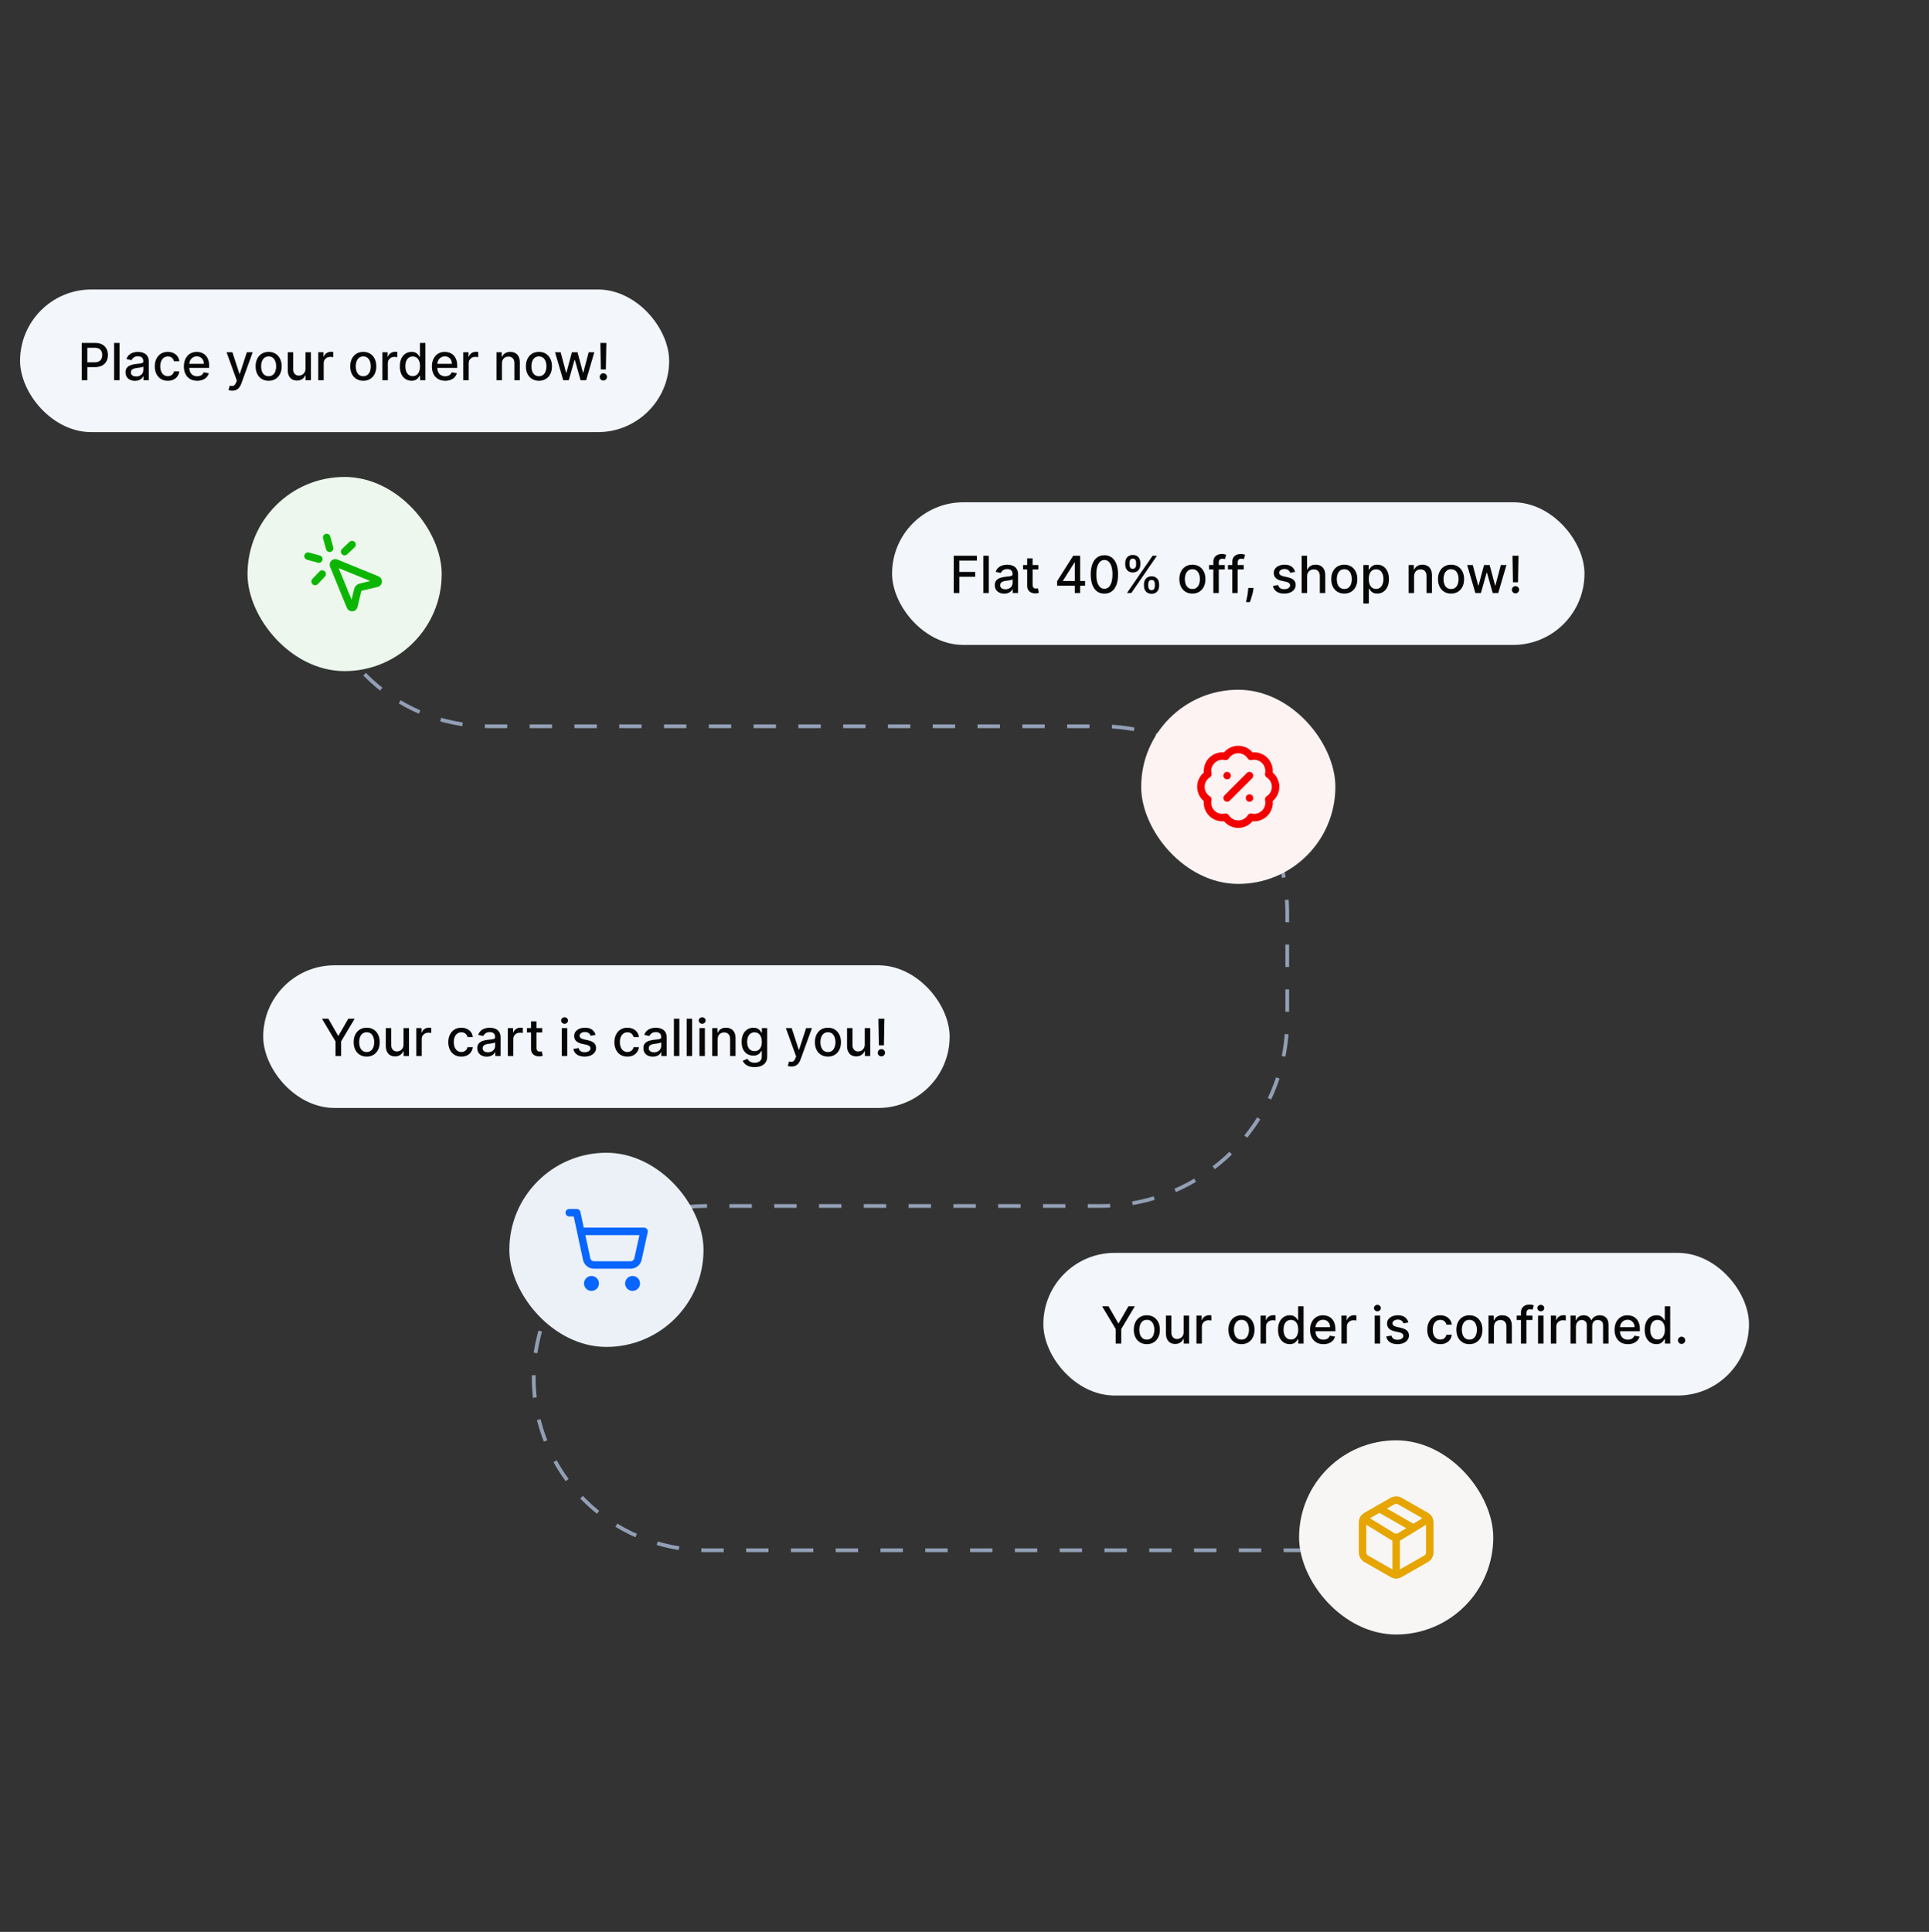 <svg width="646" height="647" viewBox="0 0 646 647" fill="none" xmlns="http://www.w3.org/2000/svg">
<rect x="0" y="0" width="646" height="647" fill="#333333" stroke="none"/>
<path d="M105.523 185.156V185.156C105.523 217.232 131.526 243.234 163.601 243.234H368.555C403.088 243.234 431.082 271.228 431.082 305.761V341.357C431.082 375.889 403.088 403.884 368.555 403.884H236.386C204.546 403.884 178.734 429.695 178.734 461.535V461.535C178.734 493.375 204.546 519.187 236.386 519.187H470.002" stroke="#929FB5" stroke-width="1.251" stroke-dasharray="7.5 7.5"/>
<rect x="6.719" y="96.949" width="217.372" height="47.776" rx="23.888" fill="#F3F6FA"/>
<path d="M27.364 127.337V114.85H31.815C32.787 114.85 33.591 115.027 34.23 115.38C34.868 115.734 35.345 116.218 35.663 116.831C35.98 117.441 36.138 118.128 36.138 118.892C36.138 119.66 35.977 120.351 35.656 120.965C35.339 121.575 34.86 122.059 34.217 122.416C33.579 122.77 32.776 122.947 31.809 122.947H28.748V121.349H31.638C32.252 121.349 32.75 121.244 33.132 121.032C33.514 120.817 33.795 120.524 33.974 120.154C34.152 119.784 34.242 119.364 34.242 118.892C34.242 118.421 34.152 118.002 33.974 117.636C33.795 117.27 33.512 116.984 33.126 116.776C32.744 116.569 32.24 116.465 31.614 116.465H29.248V127.337H27.364ZM40.023 114.85V127.337H38.2V114.85H40.023ZM45.202 127.544C44.608 127.544 44.072 127.434 43.592 127.215C43.112 126.991 42.732 126.668 42.452 126.246C42.175 125.823 42.037 125.304 42.037 124.691C42.037 124.162 42.139 123.727 42.342 123.386C42.545 123.044 42.82 122.774 43.165 122.575C43.511 122.376 43.897 122.225 44.324 122.124C44.75 122.022 45.185 121.945 45.628 121.892C46.189 121.827 46.645 121.774 46.994 121.734C47.344 121.689 47.598 121.618 47.756 121.52C47.915 121.423 47.994 121.264 47.994 121.045V121.002C47.994 120.469 47.844 120.057 47.543 119.764C47.246 119.471 46.803 119.325 46.214 119.325C45.6 119.325 45.116 119.461 44.763 119.734C44.413 120.002 44.171 120.301 44.037 120.63L42.324 120.24C42.527 119.671 42.824 119.211 43.214 118.862C43.608 118.508 44.061 118.252 44.574 118.093C45.086 117.931 45.624 117.85 46.189 117.85C46.563 117.85 46.96 117.894 47.378 117.984C47.801 118.069 48.195 118.228 48.561 118.459C48.931 118.691 49.234 119.022 49.47 119.453C49.706 119.88 49.823 120.435 49.823 121.118V127.337H48.043V126.056H47.97C47.852 126.292 47.675 126.524 47.439 126.752C47.204 126.979 46.901 127.168 46.531 127.319C46.161 127.469 45.718 127.544 45.202 127.544ZM45.598 126.081C46.102 126.081 46.533 125.981 46.891 125.782C47.252 125.583 47.527 125.323 47.714 125.002C47.905 124.676 48 124.329 48 123.959V122.752C47.935 122.817 47.809 122.878 47.622 122.935C47.439 122.988 47.23 123.034 46.994 123.075C46.758 123.112 46.529 123.146 46.305 123.179C46.082 123.207 45.895 123.231 45.744 123.252C45.391 123.296 45.068 123.372 44.775 123.477C44.486 123.583 44.255 123.735 44.08 123.935C43.909 124.13 43.824 124.39 43.824 124.715C43.824 125.166 43.99 125.508 44.324 125.739C44.657 125.967 45.082 126.081 45.598 126.081ZM56.197 127.526C55.29 127.526 54.51 127.321 53.855 126.91C53.205 126.495 52.705 125.924 52.355 125.197C52.006 124.469 51.831 123.636 51.831 122.697C51.831 121.746 52.01 120.906 52.367 120.179C52.725 119.447 53.229 118.876 53.88 118.465C54.53 118.055 55.296 117.85 56.178 117.85C56.89 117.85 57.524 117.982 58.081 118.246C58.638 118.506 59.087 118.872 59.428 119.343C59.774 119.815 59.979 120.366 60.044 120.996H58.27C58.172 120.557 57.949 120.179 57.599 119.862C57.253 119.545 56.79 119.386 56.209 119.386C55.701 119.386 55.255 119.52 54.873 119.788C54.495 120.053 54.201 120.431 53.989 120.923C53.778 121.41 53.672 121.988 53.672 122.654C53.672 123.337 53.776 123.927 53.983 124.422C54.191 124.918 54.483 125.302 54.861 125.575C55.243 125.847 55.693 125.983 56.209 125.983C56.554 125.983 56.867 125.92 57.148 125.794C57.432 125.664 57.67 125.479 57.861 125.239C58.056 125 58.192 124.711 58.27 124.374H60.044C59.979 124.979 59.782 125.52 59.453 125.996C59.123 126.471 58.682 126.845 58.129 127.117C57.581 127.39 56.936 127.526 56.197 127.526ZM66.03 127.526C65.107 127.526 64.312 127.329 63.646 126.934C62.983 126.536 62.471 125.977 62.109 125.258C61.752 124.534 61.573 123.687 61.573 122.715C61.573 121.756 61.752 120.91 62.109 120.179C62.471 119.447 62.975 118.876 63.621 118.465C64.272 118.055 65.032 117.85 65.902 117.85C66.43 117.85 66.942 117.937 67.438 118.112C67.934 118.287 68.379 118.561 68.774 118.935C69.168 119.309 69.479 119.795 69.707 120.392C69.934 120.986 70.048 121.707 70.048 122.557V123.203H62.603V121.837H68.261C68.261 121.358 68.164 120.933 67.969 120.563C67.774 120.189 67.499 119.894 67.146 119.679C66.796 119.463 66.386 119.356 65.914 119.356C65.402 119.356 64.955 119.482 64.573 119.734C64.195 119.982 63.902 120.307 63.695 120.709C63.491 121.108 63.39 121.54 63.39 122.008V123.075C63.39 123.701 63.499 124.233 63.719 124.672C63.943 125.111 64.254 125.447 64.652 125.678C65.05 125.906 65.516 126.02 66.048 126.02C66.394 126.02 66.709 125.971 66.993 125.874C67.278 125.772 67.524 125.622 67.731 125.422C67.938 125.223 68.097 124.977 68.207 124.685L69.932 124.996C69.794 125.504 69.546 125.949 69.188 126.331C68.835 126.709 68.39 127.004 67.853 127.215C67.32 127.422 66.713 127.526 66.03 127.526ZM77.767 130.849C77.495 130.849 77.247 130.827 77.023 130.782C76.8 130.741 76.633 130.697 76.523 130.648L76.962 129.154C77.296 129.243 77.592 129.282 77.853 129.27C78.113 129.258 78.342 129.16 78.541 128.977C78.745 128.794 78.924 128.495 79.078 128.081L79.304 127.459L75.877 117.972H77.828L80.2 125.239H80.297L82.669 117.972H84.627L80.767 128.587C80.588 129.075 80.361 129.487 80.084 129.825C79.808 130.166 79.478 130.422 79.096 130.593C78.714 130.764 78.271 130.849 77.767 130.849ZM89.966 127.526C89.088 127.526 88.322 127.325 87.668 126.922C87.013 126.52 86.505 125.957 86.143 125.233C85.781 124.51 85.601 123.664 85.601 122.697C85.601 121.725 85.781 120.876 86.143 120.148C86.505 119.421 87.013 118.856 87.668 118.453C88.322 118.051 89.088 117.85 89.966 117.85C90.844 117.85 91.611 118.051 92.265 118.453C92.919 118.856 93.427 119.421 93.789 120.148C94.151 120.876 94.332 121.725 94.332 122.697C94.332 123.664 94.151 124.51 93.789 125.233C93.427 125.957 92.919 126.52 92.265 126.922C91.611 127.325 90.844 127.526 89.966 127.526ZM89.972 125.996C90.541 125.996 91.013 125.845 91.387 125.544C91.761 125.244 92.037 124.843 92.216 124.343C92.399 123.843 92.49 123.292 92.49 122.691C92.49 122.093 92.399 121.545 92.216 121.045C92.037 120.54 91.761 120.136 91.387 119.831C91.013 119.526 90.541 119.374 89.972 119.374C89.399 119.374 88.924 119.526 88.546 119.831C88.172 120.136 87.893 120.54 87.71 121.045C87.531 121.545 87.442 122.093 87.442 122.691C87.442 123.292 87.531 123.843 87.71 124.343C87.893 124.843 88.172 125.244 88.546 125.544C88.924 125.845 89.399 125.996 89.972 125.996ZM102.3 123.453V117.972H104.129V127.337H102.336V125.715H102.239C102.023 126.215 101.678 126.632 101.202 126.965C100.73 127.294 100.143 127.459 99.44 127.459C98.838 127.459 98.306 127.327 97.842 127.063C97.383 126.794 97.021 126.398 96.757 125.874C96.497 125.349 96.367 124.701 96.367 123.929V117.972H98.19V123.709C98.19 124.347 98.367 124.855 98.72 125.233C99.074 125.611 99.533 125.8 100.098 125.8C100.44 125.8 100.779 125.715 101.117 125.544C101.458 125.374 101.741 125.115 101.964 124.77C102.192 124.424 102.304 123.985 102.3 123.453ZM106.578 127.337V117.972H108.34V119.459H108.438C108.609 118.955 108.909 118.559 109.34 118.27C109.775 117.978 110.267 117.831 110.816 117.831C110.93 117.831 111.064 117.835 111.218 117.843C111.377 117.852 111.501 117.862 111.59 117.874V119.618C111.517 119.597 111.387 119.575 111.2 119.551C111.013 119.522 110.826 119.508 110.639 119.508C110.208 119.508 109.824 119.599 109.487 119.782C109.153 119.961 108.889 120.211 108.694 120.532C108.499 120.849 108.401 121.211 108.401 121.618V127.337H106.578ZM121.657 127.526C120.779 127.526 120.013 127.325 119.358 126.922C118.704 126.52 118.196 125.957 117.834 125.233C117.472 124.51 117.291 123.664 117.291 122.697C117.291 121.725 117.472 120.876 117.834 120.148C118.196 119.421 118.704 118.856 119.358 118.453C120.013 118.051 120.779 117.85 121.657 117.85C122.535 117.85 123.301 118.051 123.955 118.453C124.61 118.856 125.118 119.421 125.48 120.148C125.842 120.876 126.022 121.725 126.022 122.697C126.022 123.664 125.842 124.51 125.48 125.233C125.118 125.957 124.61 126.52 123.955 126.922C123.301 127.325 122.535 127.526 121.657 127.526ZM121.663 125.996C122.232 125.996 122.704 125.845 123.077 125.544C123.451 125.244 123.728 124.843 123.907 124.343C124.09 123.843 124.181 123.292 124.181 122.691C124.181 122.093 124.09 121.545 123.907 121.045C123.728 120.54 123.451 120.136 123.077 119.831C122.704 119.526 122.232 119.374 121.663 119.374C121.09 119.374 120.614 119.526 120.236 119.831C119.862 120.136 119.584 120.54 119.401 121.045C119.222 121.545 119.133 122.093 119.133 122.691C119.133 123.292 119.222 123.843 119.401 124.343C119.584 124.843 119.862 125.244 120.236 125.544C120.614 125.845 121.09 125.996 121.663 125.996ZM128.057 127.337V117.972H129.82V119.459H129.917C130.088 118.955 130.389 118.559 130.819 118.27C131.254 117.978 131.746 117.831 132.295 117.831C132.409 117.831 132.543 117.835 132.697 117.843C132.856 117.852 132.98 117.862 133.069 117.874V119.618C132.996 119.597 132.866 119.575 132.679 119.551C132.492 119.522 132.305 119.508 132.118 119.508C131.687 119.508 131.303 119.599 130.966 119.782C130.633 119.961 130.368 120.211 130.173 120.532C129.978 120.849 129.881 121.211 129.881 121.618V127.337H128.057ZM137.818 127.52C137.062 127.52 136.387 127.327 135.793 126.941C135.204 126.55 134.741 125.996 134.403 125.276C134.07 124.552 133.903 123.685 133.903 122.673C133.903 121.66 134.072 120.795 134.409 120.075C134.751 119.356 135.218 118.805 135.812 118.423C136.405 118.041 137.078 117.85 137.83 117.85C138.411 117.85 138.879 117.947 139.232 118.142C139.59 118.333 139.866 118.557 140.061 118.813C140.261 119.069 140.415 119.295 140.525 119.49H140.635V114.85H142.458V127.337H140.677V125.88H140.525C140.415 126.079 140.257 126.306 140.049 126.563C139.846 126.819 139.566 127.042 139.208 127.233C138.85 127.424 138.387 127.52 137.818 127.52ZM138.22 125.965C138.744 125.965 139.187 125.827 139.549 125.55C139.915 125.27 140.192 124.882 140.378 124.386C140.57 123.89 140.665 123.313 140.665 122.654C140.665 122.004 140.572 121.435 140.385 120.947C140.198 120.459 139.923 120.079 139.561 119.807C139.2 119.534 138.753 119.398 138.22 119.398C137.671 119.398 137.214 119.541 136.848 119.825C136.482 120.11 136.206 120.498 136.019 120.99C135.836 121.482 135.745 122.036 135.745 122.654C135.745 123.28 135.838 123.843 136.025 124.343C136.212 124.843 136.488 125.239 136.854 125.532C137.224 125.821 137.679 125.965 138.22 125.965ZM149.096 127.526C148.173 127.526 147.379 127.329 146.712 126.934C146.049 126.536 145.537 125.977 145.176 125.258C144.818 124.534 144.639 123.687 144.639 122.715C144.639 121.756 144.818 120.91 145.176 120.179C145.537 119.447 146.041 118.876 146.688 118.465C147.338 118.055 148.098 117.85 148.968 117.85C149.496 117.85 150.009 117.937 150.505 118.112C151 118.287 151.446 118.561 151.84 118.935C152.234 119.309 152.545 119.795 152.773 120.392C153 120.986 153.114 121.707 153.114 122.557V123.203H145.669V121.837H151.328C151.328 121.358 151.23 120.933 151.035 120.563C150.84 120.189 150.565 119.894 150.212 119.679C149.862 119.463 149.452 119.356 148.98 119.356C148.468 119.356 148.021 119.482 147.639 119.734C147.261 119.982 146.968 120.307 146.761 120.709C146.558 121.108 146.456 121.54 146.456 122.008V123.075C146.456 123.701 146.566 124.233 146.785 124.672C147.009 125.111 147.32 125.447 147.718 125.678C148.116 125.906 148.582 126.02 149.114 126.02C149.46 126.02 149.775 125.971 150.059 125.874C150.344 125.772 150.59 125.622 150.797 125.422C151.005 125.223 151.163 124.977 151.273 124.685L152.998 124.996C152.86 125.504 152.612 125.949 152.254 126.331C151.901 126.709 151.456 127.004 150.919 127.215C150.387 127.422 149.779 127.526 149.096 127.526ZM155.137 127.337V117.972H156.899V119.459H156.997C157.167 118.955 157.468 118.559 157.899 118.27C158.334 117.978 158.826 117.831 159.375 117.831C159.488 117.831 159.622 117.835 159.777 117.843C159.935 117.852 160.059 117.862 160.149 117.874V119.618C160.076 119.597 159.946 119.575 159.759 119.551C159.572 119.522 159.385 119.508 159.198 119.508C158.767 119.508 158.383 119.599 158.045 119.782C157.712 119.961 157.448 120.211 157.253 120.532C157.058 120.849 156.96 121.211 156.96 121.618V127.337H155.137ZM168.094 121.776V127.337H166.271V117.972H168.02V119.496H168.136C168.352 119 168.689 118.602 169.148 118.301C169.612 118 170.195 117.85 170.898 117.85C171.537 117.85 172.095 117.984 172.575 118.252C173.055 118.516 173.427 118.91 173.691 119.435C173.955 119.959 174.087 120.608 174.087 121.38V127.337H172.264V121.599C172.264 120.921 172.087 120.39 171.734 120.008C171.38 119.622 170.894 119.429 170.276 119.429C169.854 119.429 169.478 119.52 169.148 119.703C168.823 119.886 168.565 120.154 168.374 120.508C168.187 120.858 168.094 121.28 168.094 121.776ZM180.477 127.526C179.599 127.526 178.833 127.325 178.179 126.922C177.524 126.52 177.016 125.957 176.654 125.233C176.292 124.51 176.112 123.664 176.112 122.697C176.112 121.725 176.292 120.876 176.654 120.148C177.016 119.421 177.524 118.856 178.179 118.453C178.833 118.051 179.599 117.85 180.477 117.85C181.355 117.85 182.121 118.051 182.776 118.453C183.43 118.856 183.938 119.421 184.3 120.148C184.662 120.876 184.843 121.725 184.843 122.697C184.843 123.664 184.662 124.51 184.3 125.233C183.938 125.957 183.43 126.52 182.776 126.922C182.121 127.325 181.355 127.526 180.477 127.526ZM180.483 125.996C181.052 125.996 181.524 125.845 181.898 125.544C182.272 125.244 182.548 124.843 182.727 124.343C182.91 123.843 183.001 123.292 183.001 122.691C183.001 122.093 182.91 121.545 182.727 121.045C182.548 120.54 182.272 120.136 181.898 119.831C181.524 119.526 181.052 119.374 180.483 119.374C179.91 119.374 179.435 119.526 179.057 119.831C178.683 120.136 178.404 120.54 178.221 121.045C178.042 121.545 177.953 122.093 177.953 122.691C177.953 123.292 178.042 123.843 178.221 124.343C178.404 124.843 178.683 125.244 179.057 125.544C179.435 125.845 179.91 125.996 180.483 125.996ZM188.623 127.337L185.867 117.972H187.751L189.586 124.849H189.678L191.519 117.972H193.403L195.233 124.819H195.324L197.147 117.972H199.031L196.281 127.337H194.422L192.519 120.575H192.379L190.477 127.337H188.623ZM203.06 114.85L202.901 123.746H201.212L201.054 114.85H203.06ZM202.06 127.453C201.723 127.453 201.434 127.335 201.194 127.099C200.954 126.859 200.836 126.571 200.841 126.233C200.836 125.9 200.954 125.615 201.194 125.38C201.434 125.14 201.723 125.02 202.06 125.02C202.389 125.02 202.674 125.14 202.914 125.38C203.153 125.615 203.275 125.9 203.279 126.233C203.275 126.457 203.216 126.662 203.103 126.849C202.993 127.032 202.847 127.178 202.664 127.288C202.481 127.398 202.279 127.453 202.06 127.453Z" fill="#080707"/>
<rect x="82.891" y="159.731" width="65.028" height="65.028" rx="32.514" fill="#EDF7EE"/>
<path d="M117.907 182.368L115.406 184.744" stroke="#0CB600" stroke-width="2.501" stroke-linecap="round" stroke-linejoin="round"/>
<path d="M106.775 187.243L103.148 186.242" stroke="#0CB600" stroke-width="2.501" stroke-linecap="round" stroke-linejoin="round"/>
<path d="M107.899 192.246L105.523 194.747" stroke="#0CB600" stroke-width="2.501" stroke-linecap="round" stroke-linejoin="round"/>
<path d="M109.398 179.989L110.399 183.616" stroke="#0CB600" stroke-width="2.501" stroke-linecap="round" stroke-linejoin="round"/>
<path d="M111.698 189.355C111.649 189.241 111.636 189.115 111.66 188.993C111.684 188.871 111.743 188.759 111.831 188.672C111.919 188.584 112.031 188.524 112.152 188.501C112.274 188.477 112.4 188.49 112.515 188.539L126.27 194.166C126.393 194.216 126.496 194.304 126.566 194.417C126.635 194.53 126.667 194.661 126.657 194.793C126.646 194.925 126.594 195.05 126.508 195.151C126.422 195.252 126.307 195.322 126.178 195.353L120.739 196.655C120.515 196.708 120.31 196.823 120.146 196.986C119.983 197.149 119.868 197.354 119.814 197.579L118.513 203.019C118.483 203.148 118.412 203.264 118.312 203.351C118.211 203.437 118.085 203.489 117.953 203.499C117.821 203.51 117.689 203.478 117.576 203.408C117.463 203.338 117.375 203.234 117.325 203.111L111.698 189.355Z" stroke="#0CB600" stroke-width="2.501" stroke-linecap="round" stroke-linejoin="round"/>
<rect x="88.148" y="323.281" width="229.878" height="47.776" rx="23.888" fill="#F3F6FA"/>
<path d="M107.83 341.182H109.971L113.233 346.858H113.367L116.629 341.182H118.769L114.239 348.767V353.669H112.361V348.767L107.83 341.182ZM122.804 353.858C121.926 353.858 121.16 353.657 120.505 353.254C119.851 352.852 119.343 352.289 118.981 351.565C118.619 350.842 118.438 349.996 118.438 349.029C118.438 348.057 118.619 347.208 118.981 346.48C119.343 345.753 119.851 345.188 120.505 344.785C121.16 344.383 121.926 344.182 122.804 344.182C123.682 344.182 124.448 344.383 125.102 344.785C125.757 345.188 126.265 345.753 126.627 346.48C126.989 347.208 127.169 348.057 127.169 349.029C127.169 349.996 126.989 350.842 126.627 351.565C126.265 352.289 125.757 352.852 125.102 353.254C124.448 353.657 123.682 353.858 122.804 353.858ZM122.81 352.328C123.379 352.328 123.85 352.177 124.224 351.876C124.598 351.576 124.875 351.175 125.054 350.675C125.237 350.175 125.328 349.624 125.328 349.023C125.328 348.425 125.237 347.877 125.054 347.377C124.875 346.873 124.598 346.468 124.224 346.163C123.85 345.858 123.379 345.706 122.81 345.706C122.237 345.706 121.761 345.858 121.383 346.163C121.009 346.468 120.731 346.873 120.548 347.377C120.369 347.877 120.279 348.425 120.279 349.023C120.279 349.624 120.369 350.175 120.548 350.675C120.731 351.175 121.009 351.576 121.383 351.876C121.761 352.177 122.237 352.328 122.81 352.328ZM135.137 349.785V344.304H136.966V353.669H135.174V352.047H135.076C134.861 352.547 134.515 352.964 134.04 353.297C133.568 353.626 132.981 353.791 132.277 353.791C131.676 353.791 131.143 353.659 130.68 353.395C130.221 353.126 129.859 352.73 129.595 352.206C129.334 351.681 129.204 351.033 129.204 350.261V344.304H131.027V350.041C131.027 350.679 131.204 351.187 131.558 351.565C131.912 351.943 132.371 352.132 132.936 352.132C133.277 352.132 133.617 352.047 133.954 351.876C134.296 351.706 134.578 351.448 134.802 351.102C135.029 350.756 135.141 350.317 135.137 349.785ZM139.416 353.669V344.304H141.178V345.791H141.275C141.446 345.287 141.747 344.891 142.178 344.602C142.613 344.31 143.105 344.163 143.653 344.163C143.767 344.163 143.901 344.167 144.056 344.175C144.214 344.184 144.338 344.194 144.428 344.206V345.95C144.355 345.929 144.224 345.907 144.038 345.883C143.851 345.854 143.664 345.84 143.477 345.84C143.046 345.84 142.662 345.932 142.324 346.114C141.991 346.293 141.727 346.543 141.532 346.864C141.336 347.181 141.239 347.543 141.239 347.95V353.669H139.416ZM154.494 353.858C153.588 353.858 152.807 353.653 152.153 353.242C151.503 352.828 151.003 352.256 150.653 351.529C150.303 350.801 150.129 349.968 150.129 349.029C150.129 348.078 150.308 347.238 150.665 346.511C151.023 345.779 151.527 345.208 152.177 344.797C152.828 344.387 153.594 344.182 154.476 344.182C155.187 344.182 155.821 344.314 156.378 344.578C156.935 344.838 157.384 345.204 157.726 345.675C158.071 346.147 158.277 346.698 158.342 347.328H156.567C156.47 346.889 156.246 346.511 155.897 346.194C155.551 345.877 155.088 345.718 154.507 345.718C153.998 345.718 153.553 345.852 153.171 346.121C152.793 346.385 152.498 346.763 152.287 347.255C152.076 347.742 151.97 348.32 151.97 348.986C151.97 349.669 152.074 350.259 152.281 350.754C152.488 351.25 152.781 351.634 153.159 351.907C153.541 352.179 153.99 352.315 154.507 352.315C154.852 352.315 155.165 352.252 155.445 352.126C155.73 351.996 155.968 351.811 156.159 351.571C156.354 351.332 156.49 351.043 156.567 350.706H158.342C158.277 351.311 158.08 351.852 157.75 352.328C157.421 352.803 156.98 353.177 156.427 353.449C155.878 353.722 155.234 353.858 154.494 353.858ZM163.017 353.876C162.423 353.876 161.887 353.767 161.407 353.547C160.927 353.323 160.547 353 160.267 352.578C159.99 352.155 159.852 351.637 159.852 351.023C159.852 350.494 159.954 350.059 160.157 349.718C160.36 349.376 160.635 349.106 160.98 348.907C161.326 348.708 161.712 348.557 162.139 348.456C162.566 348.354 163.001 348.277 163.444 348.224C164.005 348.159 164.46 348.106 164.809 348.066C165.159 348.021 165.413 347.95 165.572 347.852C165.73 347.755 165.809 347.596 165.809 347.377V347.334C165.809 346.801 165.659 346.389 165.358 346.096C165.061 345.803 164.618 345.657 164.029 345.657C163.415 345.657 162.931 345.793 162.578 346.066C162.228 346.334 161.986 346.633 161.852 346.962L160.139 346.572C160.342 346.003 160.639 345.543 161.029 345.194C161.423 344.84 161.877 344.584 162.389 344.425C162.901 344.263 163.44 344.182 164.005 344.182C164.379 344.182 164.775 344.226 165.194 344.316C165.616 344.401 166.011 344.56 166.376 344.791C166.746 345.023 167.049 345.354 167.285 345.785C167.521 346.212 167.639 346.767 167.639 347.45V353.669H165.858V352.389H165.785C165.667 352.624 165.49 352.856 165.254 353.084C165.019 353.311 164.716 353.5 164.346 353.651C163.976 353.801 163.533 353.876 163.017 353.876ZM163.413 352.413C163.917 352.413 164.348 352.313 164.706 352.114C165.067 351.915 165.342 351.655 165.529 351.334C165.72 351.009 165.815 350.661 165.815 350.291V349.084C165.75 349.149 165.624 349.21 165.437 349.267C165.254 349.32 165.045 349.366 164.809 349.407C164.574 349.444 164.344 349.478 164.12 349.511C163.897 349.539 163.71 349.563 163.559 349.584C163.206 349.628 162.883 349.704 162.59 349.809C162.301 349.915 162.07 350.067 161.895 350.267C161.724 350.462 161.639 350.722 161.639 351.047C161.639 351.498 161.805 351.84 162.139 352.071C162.472 352.299 162.897 352.413 163.413 352.413ZM170.067 353.669V344.304H171.829V345.791H171.926C172.097 345.287 172.398 344.891 172.829 344.602C173.264 344.31 173.756 344.163 174.304 344.163C174.418 344.163 174.552 344.167 174.707 344.175C174.865 344.184 174.989 344.194 175.079 344.206V345.95C175.006 345.929 174.875 345.907 174.688 345.883C174.501 345.854 174.315 345.84 174.128 345.84C173.697 345.84 173.313 345.932 172.975 346.114C172.642 346.293 172.378 346.543 172.182 346.864C171.987 347.181 171.89 347.543 171.89 347.95V353.669H170.067ZM181.581 344.304V345.767H176.466V344.304H181.581ZM177.838 342.06H179.661V350.919C179.661 351.273 179.714 351.539 179.819 351.718C179.925 351.893 180.061 352.013 180.228 352.078C180.399 352.139 180.584 352.169 180.783 352.169C180.929 352.169 181.057 352.159 181.167 352.139C181.277 352.118 181.362 352.102 181.423 352.09L181.752 353.596C181.646 353.636 181.496 353.677 181.301 353.718C181.106 353.762 180.862 353.787 180.569 353.791C180.09 353.799 179.643 353.714 179.228 353.535C178.813 353.356 178.478 353.08 178.222 352.706C177.966 352.332 177.838 351.862 177.838 351.297V342.06ZM188.142 353.669V344.304H189.965V353.669H188.142ZM189.063 342.858C188.746 342.858 188.473 342.753 188.246 342.541C188.022 342.326 187.91 342.07 187.91 341.773C187.91 341.472 188.022 341.216 188.246 341.005C188.473 340.789 188.746 340.682 189.063 340.682C189.38 340.682 189.65 340.789 189.874 341.005C190.101 341.216 190.215 341.472 190.215 341.773C190.215 342.07 190.101 342.326 189.874 342.541C189.65 342.753 189.38 342.858 189.063 342.858ZM199.436 346.59L197.783 346.883C197.714 346.671 197.605 346.47 197.454 346.279C197.308 346.088 197.109 345.932 196.857 345.81C196.605 345.688 196.29 345.627 195.912 345.627C195.395 345.627 194.964 345.742 194.619 345.974C194.273 346.202 194.101 346.497 194.101 346.858C194.101 347.171 194.217 347.423 194.448 347.614C194.68 347.805 195.054 347.962 195.57 348.084L197.058 348.425C197.92 348.624 198.562 348.931 198.985 349.346C199.407 349.761 199.619 350.299 199.619 350.962C199.619 351.523 199.456 352.023 199.131 352.462C198.81 352.897 198.361 353.238 197.783 353.486C197.21 353.734 196.546 353.858 195.79 353.858C194.741 353.858 193.885 353.634 193.223 353.187C192.56 352.736 192.154 352.096 192.003 351.267L193.765 350.998C193.875 351.458 194.101 351.805 194.442 352.041C194.784 352.273 195.229 352.389 195.777 352.389C196.375 352.389 196.853 352.265 197.21 352.017C197.568 351.765 197.747 351.458 197.747 351.096C197.747 350.803 197.637 350.557 197.418 350.358C197.202 350.159 196.871 350.009 196.424 349.907L194.838 349.559C193.964 349.36 193.318 349.043 192.899 348.608C192.485 348.173 192.278 347.622 192.278 346.956C192.278 346.403 192.432 345.919 192.741 345.505C193.05 345.09 193.477 344.767 194.021 344.535C194.566 344.299 195.19 344.182 195.893 344.182C196.905 344.182 197.702 344.401 198.283 344.84C198.865 345.275 199.249 345.858 199.436 346.59ZM210.112 353.858C209.206 353.858 208.425 353.653 207.771 353.242C207.12 352.828 206.62 352.256 206.271 351.529C205.921 350.801 205.746 349.968 205.746 349.029C205.746 348.078 205.925 347.238 206.283 346.511C206.641 345.779 207.145 345.208 207.795 344.797C208.446 344.387 209.212 344.182 210.094 344.182C210.805 344.182 211.439 344.314 211.996 344.578C212.553 344.838 213.002 345.204 213.344 345.675C213.689 346.147 213.894 346.698 213.959 347.328H212.185C212.088 346.889 211.864 346.511 211.514 346.194C211.169 345.877 210.706 345.718 210.124 345.718C209.616 345.718 209.171 345.852 208.789 346.121C208.411 346.385 208.116 346.763 207.905 347.255C207.694 347.742 207.588 348.32 207.588 348.986C207.588 349.669 207.691 350.259 207.899 350.754C208.106 351.25 208.399 351.634 208.777 351.907C209.159 352.179 209.608 352.315 210.124 352.315C210.47 352.315 210.783 352.252 211.063 352.126C211.348 351.996 211.586 351.811 211.777 351.571C211.972 351.332 212.108 351.043 212.185 350.706H213.959C213.894 351.311 213.697 351.852 213.368 352.328C213.039 352.803 212.598 353.177 212.045 353.449C211.496 353.722 210.852 353.858 210.112 353.858ZM218.635 353.876C218.041 353.876 217.505 353.767 217.025 353.547C216.545 353.323 216.165 353 215.885 352.578C215.608 352.155 215.47 351.637 215.47 351.023C215.47 350.494 215.572 350.059 215.775 349.718C215.978 349.376 216.253 349.106 216.598 348.907C216.944 348.708 217.33 348.557 217.757 348.456C218.183 348.354 218.618 348.277 219.061 348.224C219.622 348.159 220.078 348.106 220.427 348.066C220.777 348.021 221.031 347.95 221.189 347.852C221.348 347.755 221.427 347.596 221.427 347.377V347.334C221.427 346.801 221.277 346.389 220.976 346.096C220.679 345.803 220.236 345.657 219.647 345.657C219.033 345.657 218.549 345.793 218.196 346.066C217.846 346.334 217.604 346.633 217.47 346.962L215.757 346.572C215.96 346.003 216.257 345.543 216.647 345.194C217.041 344.84 217.494 344.584 218.007 344.425C218.519 344.263 219.057 344.182 219.622 344.182C219.996 344.182 220.393 344.226 220.811 344.316C221.234 344.401 221.628 344.56 221.994 344.791C222.364 345.023 222.667 345.354 222.903 345.785C223.138 346.212 223.256 346.767 223.256 347.45V353.669H221.476V352.389H221.403C221.285 352.624 221.108 352.856 220.872 353.084C220.636 353.311 220.334 353.5 219.964 353.651C219.594 353.801 219.151 353.876 218.635 353.876ZM219.031 352.413C219.535 352.413 219.966 352.313 220.323 352.114C220.685 351.915 220.96 351.655 221.147 351.334C221.338 351.009 221.433 350.661 221.433 350.291V349.084C221.368 349.149 221.242 349.21 221.055 349.267C220.872 349.32 220.663 349.366 220.427 349.407C220.191 349.444 219.962 349.478 219.738 349.511C219.515 349.539 219.328 349.563 219.177 349.584C218.824 349.628 218.5 349.704 218.208 349.809C217.919 349.915 217.687 350.067 217.513 350.267C217.342 350.462 217.257 350.722 217.257 351.047C217.257 351.498 217.423 351.84 217.757 352.071C218.09 352.299 218.515 352.413 219.031 352.413ZM227.508 341.182V353.669H225.685V341.182H227.508ZM231.783 341.182V353.669H229.96V341.182H231.783ZM234.236 353.669V344.304H236.059V353.669H234.236ZM235.157 342.858C234.84 342.858 234.567 342.753 234.34 342.541C234.116 342.326 234.004 342.07 234.004 341.773C234.004 341.472 234.116 341.216 234.34 341.005C234.567 340.789 234.84 340.682 235.157 340.682C235.474 340.682 235.744 340.789 235.968 341.005C236.195 341.216 236.309 341.472 236.309 341.773C236.309 342.07 236.195 342.326 235.968 342.541C235.744 342.753 235.474 342.858 235.157 342.858ZM240.335 348.108V353.669H238.512V344.304H240.262V345.828H240.377C240.593 345.332 240.93 344.934 241.39 344.633C241.853 344.332 242.436 344.182 243.139 344.182C243.778 344.182 244.337 344.316 244.816 344.584C245.296 344.848 245.668 345.243 245.932 345.767C246.196 346.291 246.328 346.94 246.328 347.712V353.669H244.505V347.931C244.505 347.253 244.328 346.722 243.975 346.34C243.621 345.954 243.135 345.761 242.518 345.761C242.095 345.761 241.719 345.852 241.39 346.035C241.064 346.218 240.806 346.486 240.615 346.84C240.428 347.19 240.335 347.612 240.335 348.108ZM252.7 357.376C251.956 357.376 251.316 357.279 250.779 357.083C250.247 356.888 249.812 356.63 249.475 356.309C249.137 355.988 248.885 355.636 248.718 355.254L250.285 354.608C250.395 354.787 250.542 354.976 250.724 355.175C250.911 355.378 251.163 355.551 251.481 355.693C251.802 355.836 252.214 355.907 252.718 355.907C253.409 355.907 253.98 355.738 254.432 355.401C254.883 355.067 255.108 354.535 255.108 353.803V351.962H254.993C254.883 352.161 254.724 352.382 254.517 352.626C254.314 352.87 254.033 353.082 253.676 353.26C253.318 353.439 252.852 353.529 252.279 353.529C251.539 353.529 250.873 353.356 250.279 353.01C249.69 352.661 249.223 352.147 248.877 351.468C248.536 350.785 248.365 349.946 248.365 348.95C248.365 347.954 248.534 347.1 248.871 346.389C249.212 345.677 249.68 345.133 250.273 344.755C250.867 344.373 251.539 344.182 252.291 344.182C252.873 344.182 253.342 344.279 253.7 344.474C254.058 344.665 254.336 344.889 254.535 345.145C254.739 345.401 254.895 345.627 255.005 345.822H255.139V344.304H256.925V353.876C256.925 354.681 256.738 355.342 256.364 355.858C255.99 356.374 255.484 356.756 254.846 357.004C254.212 357.252 253.497 357.376 252.7 357.376ZM252.682 352.017C253.206 352.017 253.649 351.895 254.011 351.651C254.377 351.403 254.653 351.049 254.84 350.59C255.031 350.126 255.127 349.572 255.127 348.925C255.127 348.295 255.033 347.74 254.846 347.261C254.659 346.781 254.385 346.407 254.023 346.139C253.661 345.866 253.214 345.73 252.682 345.73C252.133 345.73 251.676 345.873 251.31 346.157C250.944 346.438 250.668 346.82 250.481 347.303C250.298 347.787 250.206 348.328 250.206 348.925C250.206 349.539 250.3 350.078 250.487 350.541C250.674 351.004 250.95 351.366 251.316 351.626C251.686 351.887 252.141 352.017 252.682 352.017ZM265.067 357.181C264.794 357.181 264.546 357.159 264.323 357.114C264.099 357.073 263.933 357.029 263.823 356.98L264.262 355.486C264.595 355.575 264.892 355.614 265.152 355.602C265.412 355.59 265.642 355.492 265.841 355.309C266.044 355.126 266.223 354.827 266.378 354.413L266.603 353.791L263.177 344.304H265.128L267.5 351.571H267.597L269.969 344.304H271.926L268.067 354.919C267.888 355.407 267.66 355.819 267.384 356.157C267.107 356.498 266.778 356.754 266.396 356.925C266.014 357.096 265.571 357.181 265.067 357.181ZM277.266 353.858C276.388 353.858 275.622 353.657 274.967 353.254C274.313 352.852 273.805 352.289 273.443 351.565C273.081 350.842 272.9 349.996 272.9 349.029C272.9 348.057 273.081 347.208 273.443 346.48C273.805 345.753 274.313 345.188 274.967 344.785C275.622 344.383 276.388 344.182 277.266 344.182C278.144 344.182 278.91 344.383 279.565 344.785C280.219 345.188 280.727 345.753 281.089 346.48C281.451 347.208 281.632 348.057 281.632 349.029C281.632 349.996 281.451 350.842 281.089 351.565C280.727 352.289 280.219 352.852 279.565 353.254C278.91 353.657 278.144 353.858 277.266 353.858ZM277.272 352.328C277.841 352.328 278.313 352.177 278.687 351.876C279.061 351.576 279.337 351.175 279.516 350.675C279.699 350.175 279.79 349.624 279.79 349.023C279.79 348.425 279.699 347.877 279.516 347.377C279.337 346.873 279.061 346.468 278.687 346.163C278.313 345.858 277.841 345.706 277.272 345.706C276.699 345.706 276.223 345.858 275.845 346.163C275.471 346.468 275.193 346.873 275.01 347.377C274.831 347.877 274.742 348.425 274.742 349.023C274.742 349.624 274.831 350.175 275.01 350.675C275.193 351.175 275.471 351.576 275.845 351.876C276.223 352.177 276.699 352.328 277.272 352.328ZM289.599 349.785V344.304H291.428V353.669H289.636V352.047H289.538C289.323 352.547 288.977 352.964 288.502 353.297C288.03 353.626 287.443 353.791 286.74 353.791C286.138 353.791 285.605 353.659 285.142 353.395C284.683 353.126 284.321 352.73 284.057 352.206C283.797 351.681 283.666 351.033 283.666 350.261V344.304H285.49V350.041C285.49 350.679 285.666 351.187 286.02 351.565C286.374 351.943 286.833 352.132 287.398 352.132C287.739 352.132 288.079 352.047 288.416 351.876C288.758 351.706 289.04 351.448 289.264 351.102C289.491 350.756 289.603 350.317 289.599 349.785ZM296.177 341.182L296.018 350.078H294.329L294.171 341.182H296.177ZM295.177 353.785C294.839 353.785 294.551 353.667 294.311 353.431C294.071 353.191 293.953 352.903 293.957 352.565C293.953 352.232 294.071 351.947 294.311 351.712C294.551 351.472 294.839 351.352 295.177 351.352C295.506 351.352 295.79 351.472 296.03 351.712C296.27 351.947 296.392 352.232 296.396 352.565C296.392 352.789 296.333 352.994 296.219 353.181C296.109 353.364 295.963 353.51 295.78 353.62C295.597 353.73 295.396 353.785 295.177 353.785Z" fill="#080707"/>
<rect x="170.57" y="386.063" width="65.028" height="65.028" rx="32.514" fill="#EBF1F7"/>
<path d="M198.079 431.084C198.769 431.084 199.329 430.524 199.329 429.834C199.329 429.143 198.769 428.583 198.079 428.583C197.388 428.583 196.828 429.143 196.828 429.834C196.828 430.524 197.388 431.084 198.079 431.084Z" stroke="#0865FE" stroke-width="2.501" stroke-linecap="round" stroke-linejoin="round"/>
<path d="M211.836 431.084C212.527 431.084 213.087 430.524 213.087 429.834C213.087 429.143 212.527 428.583 211.836 428.583C211.146 428.583 210.586 429.143 210.586 429.834C210.586 430.524 211.146 431.084 211.836 431.084Z" stroke="#0865FE" stroke-width="2.501" stroke-linecap="round" stroke-linejoin="round"/>
<path d="M190.641 406.137H193.142L196.468 421.668C196.59 422.237 196.907 422.746 197.363 423.106C197.82 423.467 198.388 423.657 198.969 423.644H211.199C211.769 423.643 212.321 423.448 212.764 423.091C213.207 422.734 213.516 422.237 213.638 421.681L215.701 412.389H194.48" stroke="#0865FE" stroke-width="2.501" stroke-linecap="round" stroke-linejoin="round"/>
<rect x="298.75" y="168.215" width="231.872" height="47.776" rx="23.888" fill="#F3F6FA"/>
<path d="M319.395 198.603V186.116H327.139V187.738H321.279V191.542H326.584V193.158H321.279V198.603H319.395ZM331.133 186.116V198.603H329.309V186.116H331.133ZM336.311 198.81C335.717 198.81 335.181 198.701 334.701 198.481C334.221 198.258 333.841 197.934 333.561 197.512C333.284 197.089 333.146 196.571 333.146 195.957C333.146 195.428 333.248 194.993 333.451 194.652C333.654 194.311 333.929 194.04 334.274 193.841C334.62 193.642 335.006 193.491 335.433 193.39C335.859 193.288 336.294 193.211 336.737 193.158C337.298 193.093 337.754 193.04 338.103 193C338.453 192.955 338.707 192.884 338.865 192.786C339.024 192.689 339.103 192.53 339.103 192.311V192.268C339.103 191.735 338.953 191.323 338.652 191.03C338.355 190.738 337.912 190.591 337.323 190.591C336.709 190.591 336.225 190.727 335.872 191C335.522 191.268 335.28 191.567 335.146 191.896L333.433 191.506C333.636 190.937 333.933 190.477 334.323 190.128C334.717 189.774 335.17 189.518 335.683 189.36C336.195 189.197 336.733 189.116 337.298 189.116C337.672 189.116 338.069 189.16 338.487 189.25C338.91 189.335 339.304 189.494 339.67 189.725C340.04 189.957 340.343 190.288 340.579 190.719C340.815 191.146 340.932 191.701 340.932 192.384V198.603H339.152V197.323H339.079C338.961 197.558 338.784 197.79 338.548 198.018C338.313 198.245 338.01 198.434 337.64 198.585C337.27 198.735 336.827 198.81 336.311 198.81ZM336.707 197.347C337.211 197.347 337.642 197.247 338 197.048C338.361 196.849 338.636 196.589 338.823 196.268C339.014 195.943 339.109 195.595 339.109 195.225V194.018C339.044 194.083 338.918 194.144 338.731 194.201C338.548 194.254 338.339 194.3 338.103 194.341C337.868 194.378 337.638 194.412 337.414 194.445C337.191 194.473 337.004 194.498 336.853 194.518C336.5 194.563 336.177 194.638 335.884 194.743C335.595 194.849 335.364 195.002 335.189 195.201C335.018 195.396 334.933 195.656 334.933 195.981C334.933 196.432 335.099 196.774 335.433 197.006C335.766 197.233 336.191 197.347 336.707 197.347ZM347.732 189.238V190.701H342.617V189.238H347.732ZM343.989 186.994H345.812V195.853C345.812 196.207 345.865 196.473 345.97 196.652C346.076 196.827 346.212 196.947 346.379 197.012C346.55 197.073 346.734 197.103 346.934 197.103C347.08 197.103 347.208 197.093 347.318 197.073C347.428 197.052 347.513 197.036 347.574 197.024L347.903 198.53C347.797 198.571 347.647 198.611 347.452 198.652C347.257 198.697 347.013 198.721 346.72 198.725C346.241 198.733 345.793 198.648 345.379 198.469C344.964 198.29 344.629 198.014 344.373 197.64C344.117 197.266 343.989 196.796 343.989 196.231V186.994ZM354.006 196.164V194.64L359.403 186.116H360.604V188.36H359.842L355.982 194.469V194.567H363.378V196.164H354.006ZM359.927 198.603V195.701L359.939 195.006V186.116H361.726V198.603H359.927ZM369.85 198.81C368.887 198.806 368.064 198.552 367.381 198.048C366.698 197.544 366.176 196.81 365.814 195.847C365.452 194.884 365.271 193.723 365.271 192.366C365.271 191.012 365.452 189.855 365.814 188.896C366.18 187.937 366.704 187.205 367.387 186.701C368.074 186.197 368.895 185.945 369.85 185.945C370.805 185.945 371.625 186.199 372.307 186.707C372.99 187.211 373.513 187.943 373.874 188.902C374.24 189.858 374.423 191.012 374.423 192.366C374.423 193.727 374.242 194.89 373.881 195.853C373.519 196.812 372.996 197.546 372.314 198.054C371.631 198.558 370.81 198.81 369.85 198.81ZM369.85 197.182C370.696 197.182 371.356 196.77 371.832 195.945C372.311 195.119 372.551 193.926 372.551 192.366C372.551 191.329 372.442 190.453 372.222 189.738C372.007 189.018 371.696 188.473 371.289 188.104C370.887 187.73 370.407 187.543 369.85 187.543C369.009 187.543 368.348 187.957 367.869 188.786C367.389 189.616 367.147 190.809 367.143 192.366C367.143 193.406 367.251 194.286 367.466 195.006C367.686 195.721 367.997 196.264 368.399 196.634C368.801 196.999 369.285 197.182 369.85 197.182ZM383.104 196.262V195.603C383.104 195.132 383.202 194.701 383.397 194.311C383.596 193.916 383.885 193.601 384.263 193.365C384.645 193.126 385.106 193.006 385.647 193.006C386.2 193.006 386.663 193.124 387.037 193.359C387.411 193.595 387.693 193.91 387.884 194.304C388.08 194.699 388.177 195.132 388.177 195.603V196.262C388.177 196.733 388.08 197.166 387.884 197.56C387.689 197.951 387.403 198.266 387.025 198.505C386.651 198.741 386.191 198.859 385.647 198.859C385.098 198.859 384.635 198.741 384.257 198.505C383.879 198.266 383.592 197.951 383.397 197.56C383.202 197.166 383.104 196.733 383.104 196.262ZM384.525 195.603V196.262C384.525 196.611 384.608 196.928 384.775 197.213C384.941 197.497 385.232 197.64 385.647 197.64C386.057 197.64 386.344 197.497 386.506 197.213C386.669 196.928 386.75 196.611 386.75 196.262V195.603C386.75 195.254 386.671 194.937 386.513 194.652C386.358 194.367 386.069 194.225 385.647 194.225C385.24 194.225 384.952 194.367 384.781 194.652C384.61 194.937 384.525 195.254 384.525 195.603ZM376.824 189.116V188.457C376.824 187.986 376.922 187.553 377.117 187.158C377.316 186.764 377.604 186.449 377.982 186.213C378.365 185.978 378.826 185.86 379.367 185.86C379.919 185.86 380.383 185.978 380.757 186.213C381.131 186.449 381.413 186.764 381.604 187.158C381.795 187.553 381.891 187.986 381.891 188.457V189.116C381.891 189.587 381.793 190.02 381.598 190.414C381.407 190.805 381.123 191.12 380.745 191.359C380.371 191.595 379.911 191.713 379.367 191.713C378.814 191.713 378.348 191.595 377.97 191.359C377.596 191.12 377.312 190.805 377.117 190.414C376.922 190.02 376.824 189.587 376.824 189.116ZM378.251 188.457V189.116C378.251 189.465 378.332 189.782 378.495 190.067C378.661 190.351 378.952 190.494 379.367 190.494C379.773 190.494 380.058 190.351 380.22 190.067C380.387 189.782 380.47 189.465 380.47 189.116V188.457C380.47 188.108 380.391 187.791 380.232 187.506C380.074 187.221 379.785 187.079 379.367 187.079C378.96 187.079 378.671 187.221 378.501 187.506C378.334 187.791 378.251 188.108 378.251 188.457ZM377.403 198.603L385.988 186.116H387.445L378.86 198.603H377.403ZM399.318 198.792C398.44 198.792 397.674 198.591 397.02 198.188C396.365 197.786 395.857 197.223 395.495 196.499C395.134 195.776 394.953 194.93 394.953 193.963C394.953 192.992 395.134 192.142 395.495 191.414C395.857 190.687 396.365 190.122 397.02 189.719C397.674 189.317 398.44 189.116 399.318 189.116C400.196 189.116 400.963 189.317 401.617 189.719C402.271 190.122 402.78 190.687 403.141 191.414C403.503 192.142 403.684 192.992 403.684 193.963C403.684 194.93 403.503 195.776 403.141 196.499C402.78 197.223 402.271 197.786 401.617 198.188C400.963 198.591 400.196 198.792 399.318 198.792ZM399.324 197.262C399.894 197.262 400.365 197.111 400.739 196.81C401.113 196.51 401.389 196.109 401.568 195.609C401.751 195.109 401.843 194.559 401.843 193.957C401.843 193.359 401.751 192.811 401.568 192.311C401.389 191.807 401.113 191.402 400.739 191.097C400.365 190.792 399.894 190.64 399.324 190.64C398.751 190.64 398.276 190.792 397.898 191.097C397.524 191.402 397.245 191.807 397.062 192.311C396.883 192.811 396.794 193.359 396.794 193.957C396.794 194.559 396.883 195.109 397.062 195.609C397.245 196.109 397.524 196.51 397.898 196.81C398.276 197.111 398.751 197.262 399.324 197.262ZM410.176 189.238V190.701H404.884V189.238H410.176ZM406.335 198.603V188.152C406.335 187.567 406.463 187.081 406.719 186.695C406.975 186.305 407.314 186.014 407.737 185.823C408.16 185.628 408.619 185.53 409.115 185.53C409.481 185.53 409.794 185.561 410.054 185.622C410.314 185.679 410.507 185.732 410.633 185.78L410.207 187.256C410.121 187.232 410.011 187.203 409.877 187.171C409.743 187.134 409.581 187.116 409.389 187.116C408.946 187.116 408.629 187.226 408.438 187.445C408.251 187.665 408.158 187.982 408.158 188.396V198.603H406.335ZM416.514 189.238V190.701H411.222V189.238H416.514ZM412.673 198.603V188.152C412.673 187.567 412.801 187.081 413.057 186.695C413.313 186.305 413.653 186.014 414.075 185.823C414.498 185.628 414.957 185.53 415.453 185.53C415.819 185.53 416.132 185.561 416.392 185.622C416.652 185.679 416.845 185.732 416.971 185.78L416.545 187.256C416.459 187.232 416.35 187.203 416.215 187.171C416.081 187.134 415.919 187.116 415.728 187.116C415.285 187.116 414.967 187.226 414.776 187.445C414.589 187.665 414.496 187.982 414.496 188.396V198.603H412.673ZM419.794 196.896L419.703 197.56C419.642 198.048 419.538 198.556 419.392 199.085C419.25 199.617 419.101 200.111 418.947 200.566C418.797 201.022 418.673 201.383 418.575 201.652H417.282C417.335 201.4 417.408 201.058 417.502 200.627C417.595 200.201 417.687 199.723 417.776 199.194C417.866 198.666 417.933 198.127 417.978 197.579L418.038 196.896H419.794ZM433.73 191.524L432.077 191.817C432.008 191.605 431.899 191.404 431.748 191.213C431.602 191.022 431.403 190.866 431.151 190.744C430.899 190.622 430.584 190.561 430.206 190.561C429.689 190.561 429.258 190.677 428.913 190.908C428.567 191.136 428.395 191.431 428.395 191.792C428.395 192.105 428.511 192.357 428.742 192.548C428.974 192.739 429.348 192.896 429.864 193.018L431.352 193.359C432.214 193.559 432.856 193.865 433.279 194.28C433.701 194.695 433.913 195.233 433.913 195.896C433.913 196.457 433.75 196.957 433.425 197.396C433.104 197.831 432.655 198.172 432.077 198.42C431.504 198.668 430.84 198.792 430.084 198.792C429.035 198.792 428.179 198.568 427.517 198.121C426.854 197.67 426.448 197.03 426.297 196.201L428.059 195.932C428.169 196.392 428.395 196.739 428.736 196.975C429.078 197.207 429.523 197.323 430.071 197.323C430.669 197.323 431.147 197.199 431.504 196.951C431.862 196.699 432.041 196.392 432.041 196.03C432.041 195.737 431.931 195.491 431.712 195.292C431.496 195.093 431.165 194.943 430.718 194.841L429.132 194.493C428.259 194.294 427.612 193.977 427.194 193.542C426.779 193.107 426.572 192.557 426.572 191.89C426.572 191.337 426.726 190.853 427.035 190.439C427.344 190.024 427.771 189.701 428.315 189.469C428.86 189.234 429.484 189.116 430.187 189.116C431.199 189.116 431.996 189.335 432.577 189.774C433.159 190.209 433.543 190.792 433.73 191.524ZM437.74 193.042V198.603H435.917V186.116H437.716V190.762H437.832C438.051 190.258 438.387 189.858 438.838 189.561C439.289 189.264 439.878 189.116 440.606 189.116C441.248 189.116 441.809 189.248 442.289 189.512C442.773 189.776 443.147 190.171 443.411 190.695C443.679 191.215 443.813 191.866 443.813 192.646V198.603H441.99V192.865C441.99 192.179 441.813 191.646 441.46 191.268C441.106 190.886 440.614 190.695 439.984 190.695C439.553 190.695 439.167 190.786 438.826 190.969C438.488 191.152 438.222 191.42 438.027 191.774C437.836 192.124 437.74 192.546 437.74 193.042ZM450.191 198.792C449.313 198.792 448.547 198.591 447.892 198.188C447.238 197.786 446.73 197.223 446.368 196.499C446.006 195.776 445.825 194.93 445.825 193.963C445.825 192.992 446.006 192.142 446.368 191.414C446.73 190.687 447.238 190.122 447.892 189.719C448.547 189.317 449.313 189.116 450.191 189.116C451.069 189.116 451.835 189.317 452.49 189.719C453.144 190.122 453.652 190.687 454.014 191.414C454.376 192.142 454.557 192.992 454.557 193.963C454.557 194.93 454.376 195.776 454.014 196.499C453.652 197.223 453.144 197.786 452.49 198.188C451.835 198.591 451.069 198.792 450.191 198.792ZM450.197 197.262C450.766 197.262 451.238 197.111 451.612 196.81C451.986 196.51 452.262 196.109 452.441 195.609C452.624 195.109 452.715 194.559 452.715 193.957C452.715 193.359 452.624 192.811 452.441 192.311C452.262 191.807 451.986 191.402 451.612 191.097C451.238 190.792 450.766 190.64 450.197 190.64C449.624 190.64 449.148 190.792 448.77 191.097C448.396 191.402 448.118 191.807 447.935 192.311C447.756 192.811 447.667 193.359 447.667 193.957C447.667 194.559 447.756 195.109 447.935 195.609C448.118 196.109 448.396 196.51 448.77 196.81C449.148 197.111 449.624 197.262 450.197 197.262ZM456.592 202.115V189.238H458.372V190.756H458.524C458.63 190.561 458.782 190.335 458.982 190.079C459.181 189.823 459.457 189.599 459.811 189.408C460.165 189.213 460.632 189.116 461.213 189.116C461.969 189.116 462.644 189.307 463.238 189.689C463.831 190.071 464.296 190.622 464.634 191.341C464.975 192.061 465.146 192.926 465.146 193.939C465.146 194.951 464.977 195.819 464.64 196.542C464.303 197.262 463.839 197.816 463.25 198.207C462.66 198.593 461.988 198.786 461.232 198.786C460.662 198.786 460.197 198.69 459.835 198.499C459.478 198.308 459.197 198.085 458.994 197.829C458.791 197.573 458.634 197.345 458.524 197.146H458.415V202.115H456.592ZM458.378 193.92C458.378 194.579 458.474 195.156 458.665 195.652C458.856 196.148 459.132 196.536 459.494 196.817C459.856 197.093 460.299 197.231 460.823 197.231C461.368 197.231 461.823 197.087 462.189 196.798C462.555 196.506 462.831 196.109 463.018 195.609C463.209 195.109 463.305 194.546 463.305 193.92C463.305 193.302 463.211 192.748 463.024 192.256C462.841 191.764 462.565 191.376 462.195 191.091C461.829 190.807 461.372 190.664 460.823 190.664C460.295 190.664 459.847 190.801 459.482 191.073C459.12 191.345 458.845 191.725 458.658 192.213C458.471 192.701 458.378 193.27 458.378 193.92ZM473.556 193.042V198.603H471.733V189.238H473.482V190.762H473.598C473.814 190.266 474.151 189.868 474.61 189.567C475.074 189.266 475.657 189.116 476.36 189.116C476.999 189.116 477.557 189.25 478.037 189.518C478.517 189.782 478.889 190.177 479.153 190.701C479.417 191.225 479.549 191.874 479.549 192.646V198.603H477.726V192.865C477.726 192.187 477.549 191.656 477.196 191.274C476.842 190.888 476.356 190.695 475.738 190.695C475.316 190.695 474.94 190.786 474.61 190.969C474.285 191.152 474.027 191.42 473.836 191.774C473.649 192.124 473.556 192.546 473.556 193.042ZM485.939 198.792C485.061 198.792 484.295 198.591 483.641 198.188C482.986 197.786 482.478 197.223 482.116 196.499C481.754 195.776 481.574 194.93 481.574 193.963C481.574 192.992 481.754 192.142 482.116 191.414C482.478 190.687 482.986 190.122 483.641 189.719C484.295 189.317 485.061 189.116 485.939 189.116C486.817 189.116 487.583 189.317 488.238 189.719C488.892 190.122 489.4 190.687 489.762 191.414C490.124 192.142 490.305 192.992 490.305 193.963C490.305 194.93 490.124 195.776 489.762 196.499C489.4 197.223 488.892 197.786 488.238 198.188C487.583 198.591 486.817 198.792 485.939 198.792ZM485.945 197.262C486.514 197.262 486.986 197.111 487.36 196.81C487.734 196.51 488.01 196.109 488.189 195.609C488.372 195.109 488.463 194.559 488.463 193.957C488.463 193.359 488.372 192.811 488.189 192.311C488.01 191.807 487.734 191.402 487.36 191.097C486.986 190.792 486.514 190.64 485.945 190.64C485.372 190.64 484.897 190.792 484.519 191.097C484.145 191.402 483.866 191.807 483.683 192.311C483.504 192.811 483.415 193.359 483.415 193.957C483.415 194.559 483.504 195.109 483.683 195.609C483.866 196.109 484.145 196.51 484.519 196.81C484.897 197.111 485.372 197.262 485.945 197.262ZM494.085 198.603L491.329 189.238H493.213L495.049 196.115H495.14L496.981 189.238H498.865L500.695 196.085H500.786L502.609 189.238H504.493L501.743 198.603H499.884L497.981 191.841H497.841L495.939 198.603H494.085ZM508.522 186.116L508.363 195.012H506.674L506.516 186.116H508.522ZM507.522 198.719C507.185 198.719 506.896 198.601 506.656 198.365C506.416 198.125 506.298 197.837 506.303 197.499C506.298 197.166 506.416 196.882 506.656 196.646C506.896 196.406 507.185 196.286 507.522 196.286C507.851 196.286 508.136 196.406 508.376 196.646C508.615 196.882 508.737 197.166 508.741 197.499C508.737 197.723 508.678 197.928 508.565 198.115C508.455 198.298 508.309 198.444 508.126 198.554C507.943 198.664 507.741 198.719 507.522 198.719Z" fill="#080707"/>
<rect x="382.172" y="230.997" width="65.028" height="65.028" rx="32.514" fill="#FEF3F3"/>
<path d="M404.491 259.284C404.309 258.462 404.337 257.607 404.573 256.798C404.809 255.99 405.245 255.254 405.841 254.659C406.437 254.064 407.174 253.629 407.983 253.395C408.792 253.161 409.647 253.134 410.469 253.319C410.921 252.611 411.544 252.029 412.281 251.626C413.017 251.223 413.843 251.011 414.683 251.011C415.523 251.011 416.349 251.223 417.085 251.626C417.822 252.029 418.445 252.611 418.897 253.319C419.721 253.134 420.577 253.16 421.387 253.395C422.198 253.63 422.935 254.065 423.532 254.662C424.128 255.259 424.564 255.996 424.799 256.807C425.034 257.617 425.06 258.473 424.875 259.296C425.582 259.749 426.165 260.372 426.568 261.108C426.971 261.845 427.183 262.671 427.183 263.511C427.183 264.35 426.971 265.176 426.568 265.913C426.165 266.649 425.582 267.273 424.875 267.725C425.059 268.547 425.033 269.402 424.799 270.211C424.564 271.02 424.13 271.756 423.535 272.353C422.94 272.949 422.204 273.385 421.396 273.621C420.587 273.857 419.732 273.885 418.91 273.703C418.458 274.413 417.835 274.997 417.097 275.402C416.359 275.807 415.531 276.02 414.689 276.02C413.848 276.02 413.02 275.807 412.282 275.402C411.544 274.997 410.921 274.413 410.469 273.703C409.647 273.887 408.792 273.861 407.983 273.626C407.174 273.392 406.437 272.957 405.841 272.362C405.245 271.767 404.809 271.032 404.573 270.223C404.337 269.415 404.309 268.56 404.491 267.737C403.778 267.286 403.191 266.662 402.784 265.923C402.377 265.184 402.164 264.354 402.164 263.511C402.164 262.667 402.377 261.837 402.784 261.098C403.191 260.359 403.778 259.735 404.491 259.284Z" stroke="#F30000" stroke-width="2.501" stroke-linecap="round" stroke-linejoin="round"/>
<path d="M418.441 259.76L410.938 267.263" stroke="#F30000" stroke-width="2.501" stroke-linecap="round" stroke-linejoin="round"/>
<path d="M410.938 259.76H410.951" stroke="#F30000" stroke-width="2.501" stroke-linecap="round" stroke-linejoin="round"/>
<path d="M418.438 267.263H418.451" stroke="#F30000" stroke-width="2.501" stroke-linecap="round" stroke-linejoin="round"/>
<rect x="349.406" y="419.59" width="236.312" height="47.776" rx="23.888" fill="#F3F6FA"/>
<path d="M369.088 437.491H371.228L374.49 443.167H374.625L377.887 437.491H380.027L375.496 445.076V449.978H373.618V445.076L369.088 437.491ZM384.062 450.167C383.184 450.167 382.417 449.966 381.763 449.563C381.108 449.161 380.6 448.598 380.239 447.874C379.877 447.151 379.696 446.305 379.696 445.338C379.696 444.366 379.877 443.517 380.239 442.789C380.6 442.061 381.108 441.496 381.763 441.094C382.417 440.692 383.184 440.49 384.062 440.49C384.94 440.49 385.706 440.692 386.36 441.094C387.015 441.496 387.523 442.061 387.885 442.789C388.246 443.517 388.427 444.366 388.427 445.338C388.427 446.305 388.246 447.151 387.885 447.874C387.523 448.598 387.015 449.161 386.36 449.563C385.706 449.966 384.94 450.167 384.062 450.167ZM384.068 448.636C384.637 448.636 385.108 448.486 385.482 448.185C385.856 447.884 386.133 447.484 386.311 446.984C386.494 446.484 386.586 445.933 386.586 445.332C386.586 444.734 386.494 444.185 386.311 443.685C386.133 443.181 385.856 442.777 385.482 442.472C385.108 442.167 384.637 442.015 384.068 442.015C383.495 442.015 383.019 442.167 382.641 442.472C382.267 442.777 381.989 443.181 381.806 443.685C381.627 444.185 381.537 444.734 381.537 445.332C381.537 445.933 381.627 446.484 381.806 446.984C381.989 447.484 382.267 447.884 382.641 448.185C383.019 448.486 383.495 448.636 384.068 448.636ZM396.395 446.094V440.612H398.224V449.978H396.431V448.356H396.334C396.118 448.856 395.773 449.273 395.297 449.606C394.826 449.935 394.238 450.1 393.535 450.1C392.934 450.1 392.401 449.968 391.938 449.703C391.478 449.435 391.117 449.039 390.852 448.514C390.592 447.99 390.462 447.342 390.462 446.569V440.612H392.285V446.35C392.285 446.988 392.462 447.496 392.816 447.874C393.169 448.252 393.629 448.441 394.194 448.441C394.535 448.441 394.875 448.356 395.212 448.185C395.553 448.014 395.836 447.756 396.059 447.411C396.287 447.065 396.399 446.626 396.395 446.094ZM400.674 449.978V440.612H402.436V442.1H402.533C402.704 441.596 403.005 441.2 403.436 440.911C403.871 440.618 404.362 440.472 404.911 440.472C405.025 440.472 405.159 440.476 405.314 440.484C405.472 440.492 405.596 440.503 405.686 440.515V442.259C405.612 442.238 405.482 442.216 405.295 442.192C405.108 442.163 404.921 442.149 404.734 442.149C404.303 442.149 403.919 442.24 403.582 442.423C403.249 442.602 402.984 442.852 402.789 443.173C402.594 443.49 402.497 443.852 402.497 444.259V449.978H400.674ZM415.752 450.167C414.874 450.167 414.108 449.966 413.453 449.563C412.799 449.161 412.291 448.598 411.929 447.874C411.567 447.151 411.386 446.305 411.386 445.338C411.386 444.366 411.567 443.517 411.929 442.789C412.291 442.061 412.799 441.496 413.453 441.094C414.108 440.692 414.874 440.49 415.752 440.49C416.63 440.49 417.396 440.692 418.051 441.094C418.705 441.496 419.213 442.061 419.575 442.789C419.937 443.517 420.118 444.366 420.118 445.338C420.118 446.305 419.937 447.151 419.575 447.874C419.213 448.598 418.705 449.161 418.051 449.563C417.396 449.966 416.63 450.167 415.752 450.167ZM415.758 448.636C416.327 448.636 416.799 448.486 417.173 448.185C417.547 447.884 417.823 447.484 418.002 446.984C418.185 446.484 418.276 445.933 418.276 445.332C418.276 444.734 418.185 444.185 418.002 443.685C417.823 443.181 417.547 442.777 417.173 442.472C416.799 442.167 416.327 442.015 415.758 442.015C415.185 442.015 414.709 442.167 414.331 442.472C413.958 442.777 413.679 443.181 413.496 443.685C413.317 444.185 413.228 444.734 413.228 445.332C413.228 445.933 413.317 446.484 413.496 446.984C413.679 447.484 413.958 447.884 414.331 448.185C414.709 448.486 415.185 448.636 415.758 448.636ZM422.153 449.978V440.612H423.915V442.1H424.012C424.183 441.596 424.484 441.2 424.915 440.911C425.35 440.618 425.842 440.472 426.39 440.472C426.504 440.472 426.638 440.476 426.793 440.484C426.951 440.492 427.075 440.503 427.165 440.515V442.259C427.092 442.238 426.961 442.216 426.774 442.192C426.587 442.163 426.401 442.149 426.214 442.149C425.783 442.149 425.399 442.24 425.061 442.423C424.728 442.602 424.464 442.852 424.268 443.173C424.073 443.49 423.976 443.852 423.976 444.259V449.978H422.153ZM431.913 450.161C431.157 450.161 430.482 449.968 429.889 449.581C429.299 449.191 428.836 448.636 428.498 447.917C428.165 447.193 427.998 446.326 427.998 445.313C427.998 444.301 428.167 443.435 428.505 442.716C428.846 441.996 429.313 441.446 429.907 441.064C430.5 440.681 431.173 440.49 431.925 440.49C432.506 440.49 432.974 440.588 433.328 440.783C433.685 440.974 433.962 441.198 434.157 441.454C434.356 441.71 434.51 441.935 434.62 442.131H434.73V437.491H436.553V449.978H434.773V448.521H434.62C434.51 448.72 434.352 448.947 434.145 449.203C433.941 449.46 433.661 449.683 433.303 449.874C432.945 450.065 432.482 450.161 431.913 450.161ZM432.315 448.606C432.84 448.606 433.283 448.468 433.645 448.191C434.01 447.911 434.287 447.523 434.474 447.027C434.665 446.531 434.76 445.954 434.76 445.295C434.76 444.645 434.667 444.076 434.48 443.588C434.293 443.1 434.019 442.72 433.657 442.448C433.295 442.175 432.848 442.039 432.315 442.039C431.767 442.039 431.309 442.181 430.943 442.466C430.578 442.75 430.301 443.139 430.114 443.631C429.931 444.122 429.84 444.677 429.84 445.295C429.84 445.921 429.933 446.484 430.12 446.984C430.307 447.484 430.584 447.88 430.95 448.173C431.319 448.462 431.775 448.606 432.315 448.606ZM443.191 450.167C442.269 450.167 441.474 449.97 440.807 449.575C440.145 449.177 439.633 448.618 439.271 447.899C438.913 447.175 438.734 446.328 438.734 445.356C438.734 444.397 438.913 443.551 439.271 442.82C439.633 442.088 440.137 441.517 440.783 441.106C441.433 440.696 442.193 440.49 443.063 440.49C443.592 440.49 444.104 440.578 444.6 440.753C445.096 440.927 445.541 441.202 445.935 441.576C446.329 441.95 446.64 442.435 446.868 443.033C447.096 443.626 447.209 444.348 447.209 445.198V445.844H439.765V444.478H445.423C445.423 443.998 445.325 443.574 445.13 443.204C444.935 442.83 444.661 442.535 444.307 442.32C443.958 442.104 443.547 441.996 443.076 441.996C442.563 441.996 442.116 442.122 441.734 442.374C441.356 442.622 441.063 442.948 440.856 443.35C440.653 443.748 440.551 444.181 440.551 444.649V445.716C440.551 446.342 440.661 446.874 440.881 447.313C441.104 447.752 441.415 448.088 441.813 448.319C442.212 448.547 442.677 448.661 443.21 448.661C443.555 448.661 443.87 448.612 444.155 448.514C444.439 448.413 444.685 448.262 444.893 448.063C445.1 447.864 445.258 447.618 445.368 447.325L447.094 447.636C446.955 448.145 446.707 448.59 446.35 448.972C445.996 449.35 445.551 449.644 445.014 449.856C444.482 450.063 443.874 450.167 443.191 450.167ZM449.232 449.978V440.612H450.994V442.1H451.092C451.263 441.596 451.563 441.2 451.994 440.911C452.429 440.618 452.921 440.472 453.47 440.472C453.584 440.472 453.718 440.476 453.872 440.484C454.031 440.492 454.155 440.503 454.244 440.515V442.259C454.171 442.238 454.041 442.216 453.854 442.192C453.667 442.163 453.48 442.149 453.293 442.149C452.862 442.149 452.478 442.24 452.141 442.423C451.807 442.602 451.543 442.852 451.348 443.173C451.153 443.49 451.055 443.852 451.055 444.259V449.978H449.232ZM460.366 449.978V440.612H462.189V449.978H460.366ZM461.287 439.167C460.969 439.167 460.697 439.062 460.47 438.85C460.246 438.635 460.134 438.379 460.134 438.082C460.134 437.781 460.246 437.525 460.47 437.314C460.697 437.098 460.969 436.991 461.287 436.991C461.604 436.991 461.874 437.098 462.097 437.314C462.325 437.525 462.439 437.781 462.439 438.082C462.439 438.379 462.325 438.635 462.097 438.85C461.874 439.062 461.604 439.167 461.287 439.167ZM471.66 442.899L470.007 443.192C469.938 442.98 469.828 442.779 469.678 442.588C469.532 442.397 469.332 442.24 469.08 442.118C468.828 441.996 468.513 441.935 468.135 441.935C467.619 441.935 467.188 442.051 466.843 442.283C466.497 442.511 466.324 442.805 466.324 443.167C466.324 443.48 466.44 443.732 466.672 443.923C466.904 444.114 467.278 444.271 467.794 444.393L469.282 444.734C470.143 444.933 470.786 445.24 471.208 445.655C471.631 446.069 471.842 446.608 471.842 447.271C471.842 447.832 471.68 448.332 471.355 448.771C471.034 449.205 470.584 449.547 470.007 449.795C469.434 450.043 468.769 450.167 468.013 450.167C466.965 450.167 466.109 449.943 465.446 449.496C464.784 449.045 464.377 448.405 464.227 447.575L465.989 447.307C466.099 447.767 466.324 448.114 466.666 448.35C467.007 448.582 467.452 448.697 468.001 448.697C468.599 448.697 469.076 448.573 469.434 448.325C469.792 448.073 469.971 447.767 469.971 447.405C469.971 447.112 469.861 446.866 469.641 446.667C469.426 446.468 469.095 446.317 468.647 446.216L467.062 445.868C466.188 445.669 465.542 445.352 465.123 444.917C464.709 444.482 464.501 443.931 464.501 443.265C464.501 442.712 464.656 442.228 464.965 441.814C465.274 441.399 465.7 441.076 466.245 440.844C466.79 440.608 467.414 440.49 468.117 440.49C469.129 440.49 469.926 440.71 470.507 441.149C471.088 441.584 471.473 442.167 471.66 442.899ZM482.336 450.167C481.429 450.167 480.649 449.962 479.994 449.551C479.344 449.136 478.844 448.565 478.495 447.838C478.145 447.11 477.97 446.277 477.97 445.338C477.97 444.387 478.149 443.547 478.507 442.82C478.864 442.088 479.368 441.517 480.019 441.106C480.669 440.696 481.435 440.49 482.318 440.49C483.029 440.49 483.663 440.623 484.22 440.887C484.777 441.147 485.226 441.513 485.567 441.984C485.913 442.456 486.118 443.007 486.183 443.637H484.409C484.311 443.198 484.088 442.82 483.738 442.503C483.393 442.185 482.929 442.027 482.348 442.027C481.84 442.027 481.395 442.161 481.013 442.429C480.635 442.694 480.34 443.072 480.129 443.563C479.917 444.051 479.812 444.628 479.812 445.295C479.812 445.978 479.915 446.567 480.123 447.063C480.33 447.559 480.623 447.943 481.001 448.216C481.383 448.488 481.832 448.624 482.348 448.624C482.694 448.624 483.007 448.561 483.287 448.435C483.572 448.305 483.809 448.12 484 447.88C484.196 447.64 484.332 447.352 484.409 447.015H486.183C486.118 447.62 485.921 448.161 485.592 448.636C485.263 449.112 484.821 449.486 484.269 449.758C483.72 450.031 483.076 450.167 482.336 450.167ZM492.078 450.167C491.2 450.167 490.434 449.966 489.779 449.563C489.125 449.161 488.617 448.598 488.255 447.874C487.893 447.151 487.712 446.305 487.712 445.338C487.712 444.366 487.893 443.517 488.255 442.789C488.617 442.061 489.125 441.496 489.779 441.094C490.434 440.692 491.2 440.49 492.078 440.49C492.956 440.49 493.722 440.692 494.376 441.094C495.031 441.496 495.539 442.061 495.901 442.789C496.263 443.517 496.443 444.366 496.443 445.338C496.443 446.305 496.263 447.151 495.901 447.874C495.539 448.598 495.031 449.161 494.376 449.563C493.722 449.966 492.956 450.167 492.078 450.167ZM492.084 448.636C492.653 448.636 493.124 448.486 493.498 448.185C493.872 447.884 494.149 447.484 494.328 446.984C494.511 446.484 494.602 445.933 494.602 445.332C494.602 444.734 494.511 444.185 494.328 443.685C494.149 443.181 493.872 442.777 493.498 442.472C493.124 442.167 492.653 442.015 492.084 442.015C491.511 442.015 491.035 442.167 490.657 442.472C490.283 442.777 490.005 443.181 489.822 443.685C489.643 444.185 489.553 444.734 489.553 445.332C489.553 445.933 489.643 446.484 489.822 446.984C490.005 447.484 490.283 447.884 490.657 448.185C491.035 448.486 491.511 448.636 492.084 448.636ZM500.301 444.417V449.978H498.478V440.612H500.228V442.137H500.344C500.56 441.641 500.897 441.242 501.356 440.942C501.82 440.641 502.403 440.49 503.106 440.49C503.744 440.49 504.303 440.625 504.783 440.893C505.263 441.157 505.635 441.551 505.899 442.076C506.163 442.6 506.295 443.248 506.295 444.021V449.978H504.472V444.24C504.472 443.561 504.295 443.031 503.942 442.649C503.588 442.263 503.102 442.07 502.484 442.07C502.062 442.07 501.686 442.161 501.356 442.344C501.031 442.527 500.773 442.795 500.582 443.149C500.395 443.498 500.301 443.921 500.301 444.417ZM513.197 440.612V442.076H507.905V440.612H513.197ZM509.356 449.978V439.527C509.356 438.942 509.484 438.456 509.74 438.07C509.996 437.68 510.336 437.389 510.758 437.198C511.181 437.003 511.64 436.905 512.136 436.905C512.502 436.905 512.815 436.936 513.075 436.997C513.335 437.054 513.528 437.106 513.654 437.155L513.228 438.631C513.142 438.606 513.033 438.578 512.898 438.545C512.764 438.509 512.602 438.491 512.411 438.491C511.968 438.491 511.65 438.6 511.459 438.82C511.272 439.039 511.179 439.356 511.179 439.771V449.978H509.356ZM515.078 449.978V440.612H516.901V449.978H515.078ZM515.999 439.167C515.682 439.167 515.409 439.062 515.182 438.85C514.958 438.635 514.846 438.379 514.846 438.082C514.846 437.781 514.958 437.525 515.182 437.314C515.409 437.098 515.682 436.991 515.999 436.991C516.316 436.991 516.586 437.098 516.81 437.314C517.037 437.525 517.151 437.781 517.151 438.082C517.151 438.379 517.037 438.635 516.81 438.85C516.586 439.062 516.316 439.167 515.999 439.167ZM519.354 449.978V440.612H521.116V442.1H521.214C521.384 441.596 521.685 441.2 522.116 440.911C522.551 440.618 523.043 440.472 523.591 440.472C523.705 440.472 523.839 440.476 523.994 440.484C524.152 440.492 524.276 440.503 524.366 440.515V442.259C524.293 442.238 524.163 442.216 523.976 442.192C523.789 442.163 523.602 442.149 523.415 442.149C522.984 442.149 522.6 442.24 522.262 442.423C521.929 442.602 521.665 442.852 521.47 443.173C521.275 443.49 521.177 443.852 521.177 444.259V449.978H519.354ZM525.944 449.978V440.612H527.693V442.137H527.809C528.004 441.62 528.323 441.218 528.767 440.929C529.21 440.637 529.74 440.49 530.358 440.49C530.984 440.49 531.508 440.637 531.931 440.929C532.358 441.222 532.673 441.625 532.876 442.137H532.974C533.197 441.637 533.553 441.238 534.041 440.942C534.528 440.641 535.11 440.49 535.785 440.49C536.634 440.49 537.327 440.757 537.864 441.289C538.404 441.822 538.675 442.624 538.675 443.698V449.978H536.852V443.868C536.852 443.234 536.679 442.775 536.333 442.49C535.988 442.206 535.575 442.064 535.096 442.064C534.502 442.064 534.041 442.246 533.711 442.612C533.382 442.974 533.218 443.439 533.218 444.009V449.978H531.401V443.752C531.401 443.244 531.242 442.836 530.925 442.527C530.608 442.218 530.195 442.064 529.687 442.064C529.342 442.064 529.023 442.155 528.73 442.338C528.441 442.517 528.208 442.767 528.029 443.088C527.854 443.409 527.767 443.781 527.767 444.204V449.978H525.944ZM545.154 450.167C544.232 450.167 543.437 449.97 542.77 449.575C542.108 449.177 541.596 448.618 541.234 447.899C540.876 447.175 540.697 446.328 540.697 445.356C540.697 444.397 540.876 443.551 541.234 442.82C541.596 442.088 542.1 441.517 542.746 441.106C543.396 440.696 544.157 440.49 545.026 440.49C545.555 440.49 546.067 440.578 546.563 440.753C547.059 440.927 547.504 441.202 547.898 441.576C548.293 441.95 548.603 442.435 548.831 443.033C549.059 443.626 549.173 444.348 549.173 445.198V445.844H541.728V444.478H547.386C547.386 443.998 547.289 443.574 547.093 443.204C546.898 442.83 546.624 442.535 546.27 442.32C545.921 442.104 545.51 441.996 545.039 441.996C544.526 441.996 544.079 442.122 543.697 442.374C543.319 442.622 543.027 442.948 542.819 443.35C542.616 443.748 542.514 444.181 542.514 444.649V445.716C542.514 446.342 542.624 446.874 542.844 447.313C543.067 447.752 543.378 448.088 543.776 448.319C544.175 448.547 544.64 448.661 545.173 448.661C545.518 448.661 545.833 448.612 546.118 448.514C546.402 448.413 546.648 448.262 546.856 448.063C547.063 447.864 547.221 447.618 547.331 447.325L549.057 447.636C548.919 448.145 548.671 448.59 548.313 448.972C547.959 449.35 547.514 449.644 546.978 449.856C546.445 450.063 545.837 450.167 545.154 450.167ZM554.701 450.161C553.945 450.161 553.27 449.968 552.677 449.581C552.088 449.191 551.624 448.636 551.287 447.917C550.953 447.193 550.787 446.326 550.787 445.313C550.787 444.301 550.956 443.435 551.293 442.716C551.634 441.996 552.102 441.446 552.695 441.064C553.289 440.681 553.961 440.49 554.713 440.49C555.295 440.49 555.762 440.588 556.116 440.783C556.474 440.974 556.75 441.198 556.945 441.454C557.144 441.71 557.299 441.935 557.408 442.131H557.518V437.491H559.341V449.978H557.561V448.521H557.408C557.299 448.72 557.14 448.947 556.933 449.203C556.73 449.46 556.449 449.683 556.091 449.874C555.734 450.065 555.27 450.161 554.701 450.161ZM555.104 448.606C555.628 448.606 556.071 448.468 556.433 448.191C556.799 447.911 557.075 447.523 557.262 447.027C557.453 446.531 557.549 445.954 557.549 445.295C557.549 444.645 557.455 444.076 557.268 443.588C557.081 443.1 556.807 442.72 556.445 442.448C556.083 442.175 555.636 442.039 555.104 442.039C554.555 442.039 554.098 442.181 553.732 442.466C553.366 442.75 553.09 443.139 552.903 443.631C552.72 444.122 552.628 444.677 552.628 445.295C552.628 445.921 552.722 446.484 552.909 446.984C553.096 447.484 553.372 447.88 553.738 448.173C554.108 448.462 554.563 448.606 555.104 448.606ZM563.144 450.094C562.811 450.094 562.525 449.976 562.285 449.74C562.045 449.5 561.925 449.212 561.925 448.874C561.925 448.541 562.045 448.256 562.285 448.021C562.525 447.781 562.811 447.661 563.144 447.661C563.478 447.661 563.764 447.781 564.004 448.021C564.244 448.256 564.364 448.541 564.364 448.874C564.364 449.098 564.307 449.303 564.193 449.49C564.083 449.673 563.937 449.819 563.754 449.929C563.571 450.039 563.368 450.094 563.144 450.094Z" fill="#080707"/>
<rect x="435.047" y="482.372" width="65.028" height="65.028" rx="32.514" fill="#F7F6F4"/>
<path d="M466.309 527.055C466.689 527.275 467.121 527.39 467.56 527.39C467.999 527.39 468.43 527.275 468.81 527.055L477.564 522.053C477.944 521.834 478.259 521.518 478.479 521.139C478.698 520.759 478.814 520.328 478.814 519.89V509.885C478.814 509.447 478.698 509.016 478.479 508.636C478.259 508.256 477.944 507.941 477.564 507.722L468.81 502.72C468.43 502.5 467.999 502.385 467.56 502.385C467.121 502.385 466.689 502.5 466.309 502.72L457.555 507.722C457.175 507.941 456.86 508.256 456.64 508.636C456.421 509.016 456.305 509.447 456.305 509.885V519.89C456.305 520.328 456.421 520.759 456.64 521.139C456.86 521.518 457.175 521.834 457.555 522.053L466.309 527.055Z" stroke="#E6A500" stroke-width="2.501" stroke-linecap="round" stroke-linejoin="round"/>
<path d="M467.562 527.39V514.885" stroke="#E6A500" stroke-width="2.501" stroke-linecap="round" stroke-linejoin="round"/>
<path d="M456.68 508.632L466.313 514.552C466.692 514.771 467.122 514.885 467.559 514.885C467.997 514.885 468.427 514.771 468.806 514.552L478.439 508.632" stroke="#E6A500" stroke-width="2.501" stroke-linecap="round" stroke-linejoin="round"/>
<path d="M461.938 505.218L473.192 511.658" stroke="#E6A500" stroke-width="2.501" stroke-linecap="round" stroke-linejoin="round"/>
</svg>
